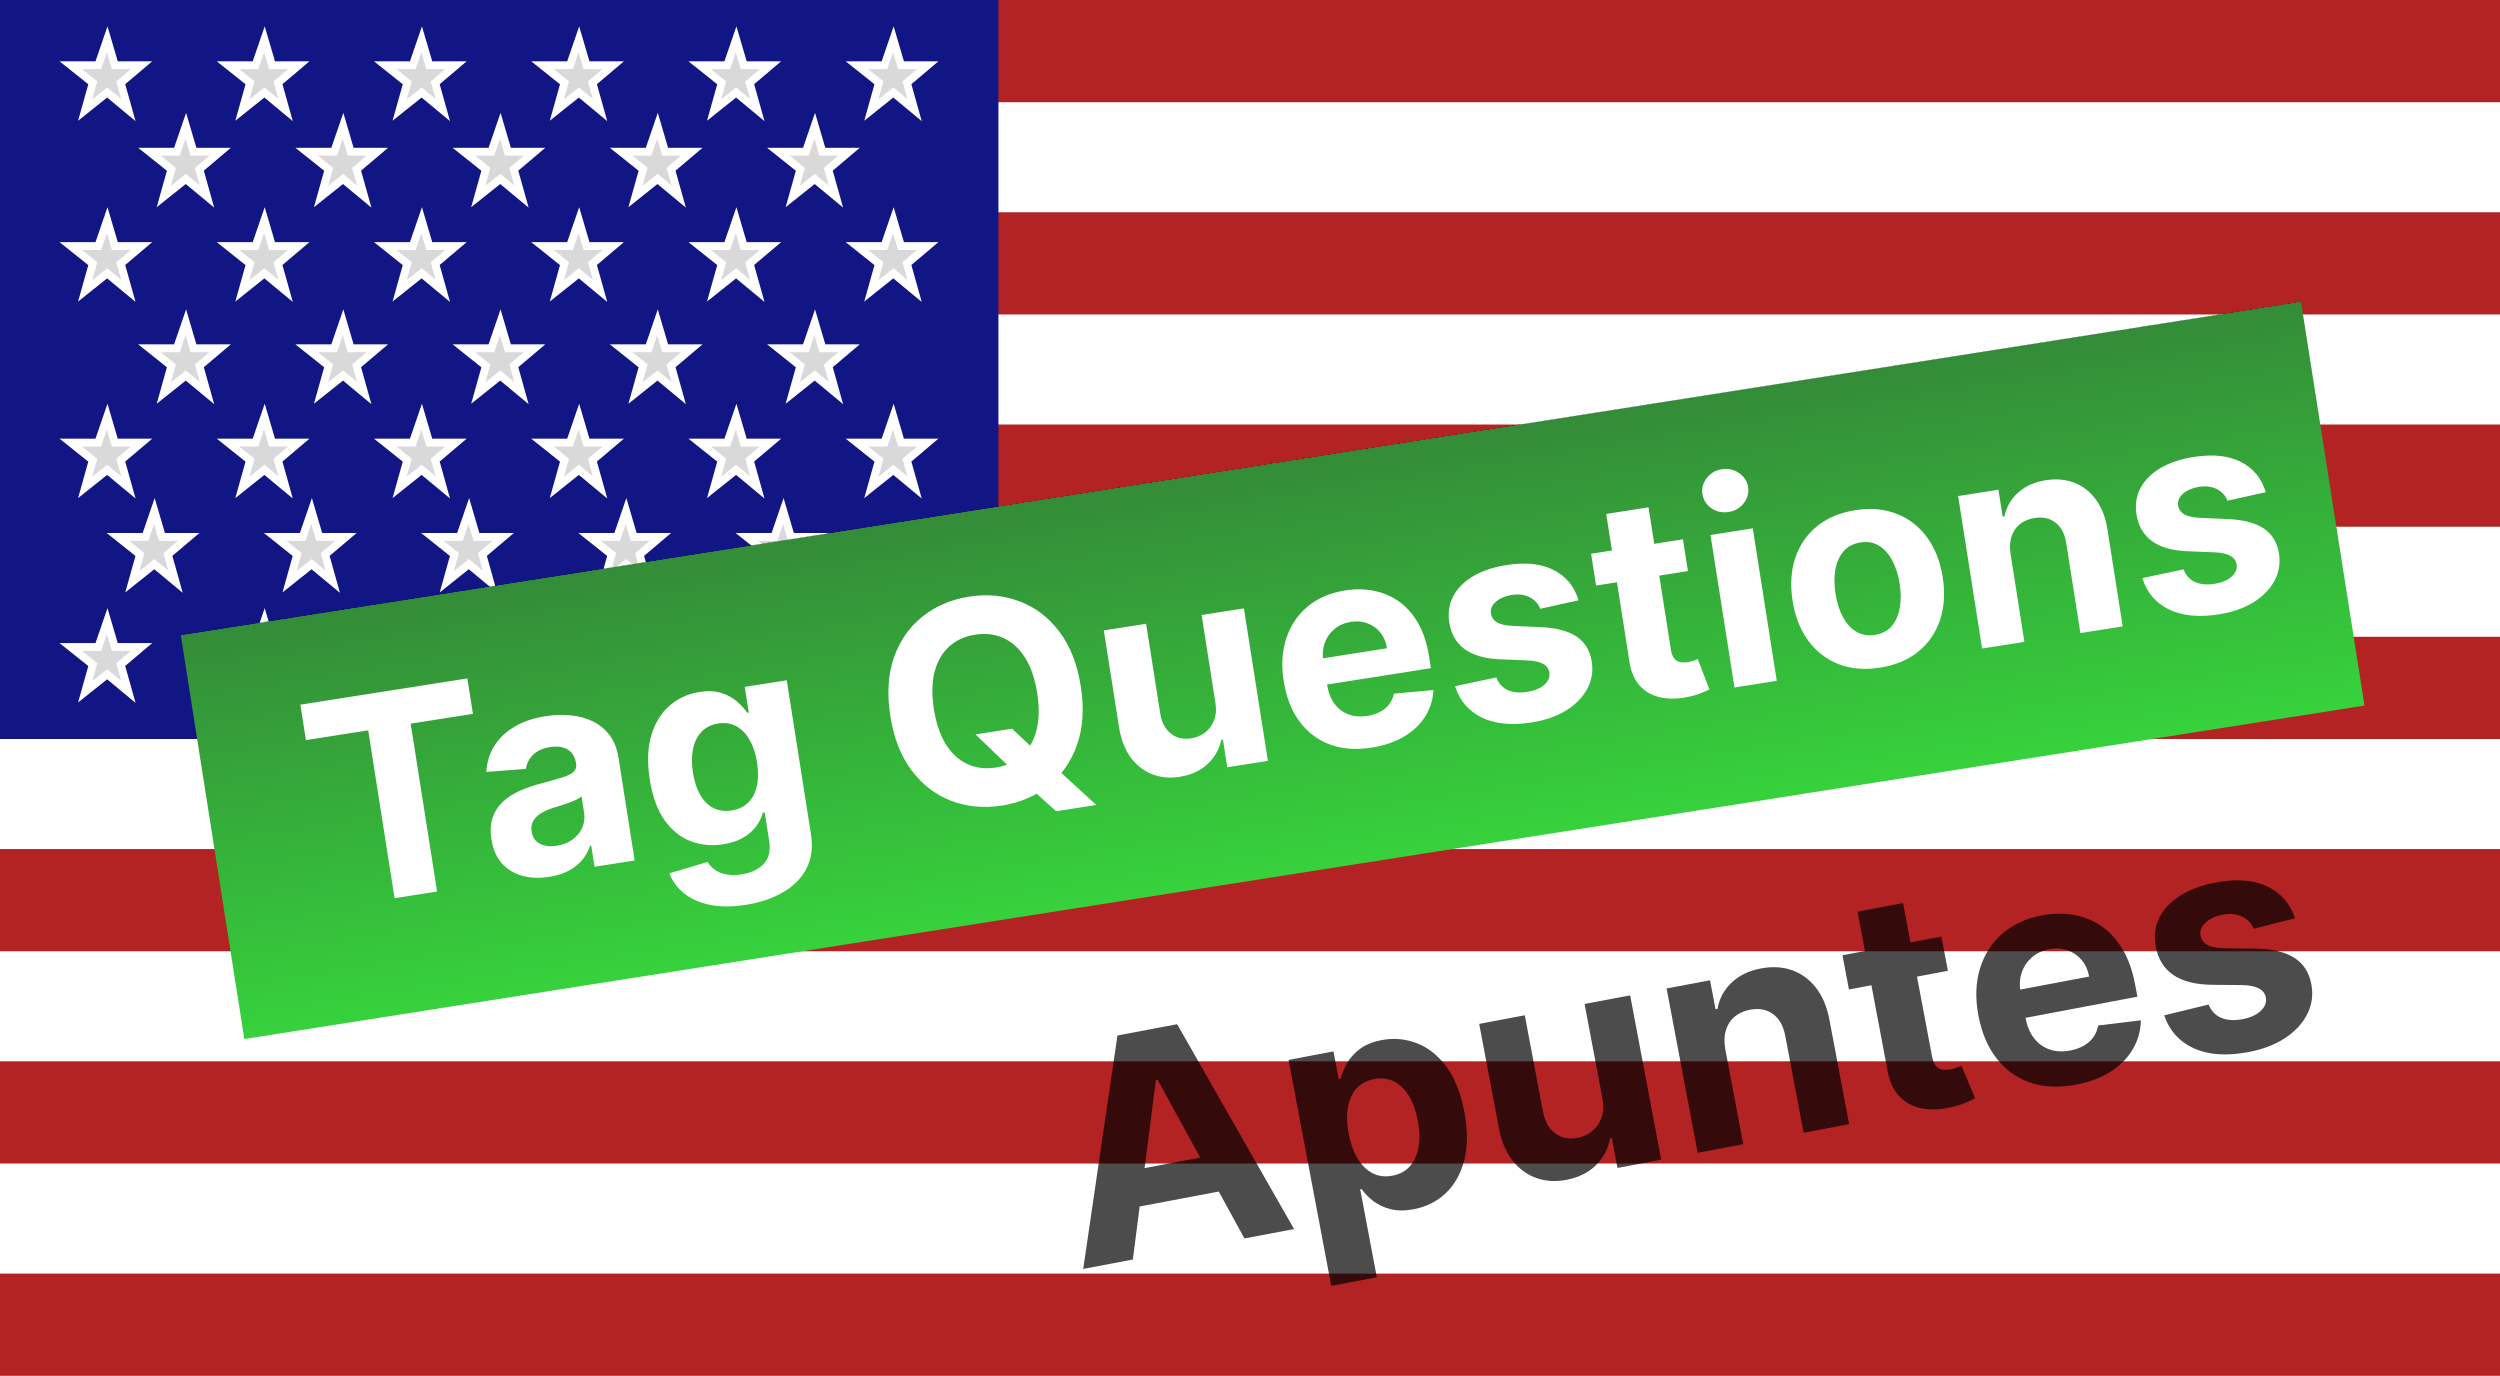 <svg width="318" height="175" viewBox="0 0 318 175" fill="none" xmlns="http://www.w3.org/2000/svg">
<rect width="318" height="175" fill="#DCDCDC"/>
<rect width="318" height="175" fill="white"/>
<rect width="318" height="13" fill="#B32323"/>
<rect y="27" width="318" height="13" fill="#B32323"/>
<rect y="54" width="318" height="13" fill="#B32323"/>
<rect y="81" width="318" height="13" fill="#B32323"/>
<rect y="108" width="318" height="13" fill="#B32323"/>
<rect y="135" width="318" height="13" fill="#B32323"/>
<rect y="162" width="318" height="13" fill="#B32323"/>
<path opacity="0.7" d="M144.099 160.211L137.785 161.404L142.14 131.716L149.734 130.281L164.607 156.337L158.293 157.53L147.249 137.347L147.031 137.388L144.099 160.211ZM141.635 149.331L156.55 146.513L157.419 151.113L142.504 153.931L141.635 149.331ZM169.334 163.562L163.904 134.821L169.619 133.741L170.283 137.252L170.541 137.203C170.689 136.592 170.948 135.951 171.32 135.28C171.698 134.598 172.241 133.988 172.947 133.45C173.661 132.902 174.603 132.517 175.773 132.296C177.298 132.008 178.779 132.142 180.218 132.697C181.656 133.242 182.911 134.241 183.984 135.692C185.055 137.134 185.817 139.053 186.269 141.448C186.71 143.779 186.705 145.819 186.256 147.567C185.813 149.305 185.026 150.708 183.894 151.777C182.769 152.835 181.413 153.514 179.825 153.814C178.7 154.026 177.708 154.021 176.848 153.799C175.997 153.574 175.27 153.228 174.664 152.759C174.057 152.282 173.567 151.778 173.195 151.247L173.018 151.28L175.131 162.467L169.334 163.562ZM171.553 144.2C171.788 145.443 172.165 146.494 172.685 147.355C173.204 148.215 173.84 148.842 174.591 149.236C175.34 149.62 176.182 149.724 177.116 149.548C178.06 149.369 178.809 148.96 179.365 148.319C179.918 147.67 180.276 146.851 180.437 145.862C180.605 144.862 180.574 143.755 180.344 142.539C180.116 141.332 179.748 140.302 179.239 139.45C178.73 138.597 178.1 137.973 177.35 137.58C176.599 137.186 175.747 137.079 174.794 137.259C173.851 137.437 173.1 137.838 172.541 138.46C171.991 139.081 171.63 139.882 171.458 140.863C171.287 141.845 171.318 142.957 171.553 144.2ZM203.827 139.709L201.559 127.706L207.356 126.611L211.305 147.514L205.74 148.565L205.022 144.769L204.804 144.81C204.564 146.124 203.965 147.256 203.008 148.208C202.06 149.157 200.801 149.78 199.232 150.077C197.834 150.341 196.545 150.256 195.364 149.821C194.182 149.387 193.181 148.641 192.362 147.583C191.551 146.524 190.987 145.179 190.669 143.548L188.154 130.239L193.952 129.143L196.271 141.418C196.513 142.651 197.028 143.563 197.817 144.157C198.606 144.75 199.549 144.943 200.647 144.735C201.345 144.604 201.968 144.321 202.516 143.889C203.062 143.447 203.461 142.874 203.713 142.169C203.975 141.462 204.012 140.642 203.827 139.709ZM219.457 133.458L221.74 145.542L215.943 146.638L211.993 125.735L217.518 124.691L218.215 128.379L218.46 128.333C218.693 127.029 219.287 125.921 220.242 125.008C221.195 124.085 222.448 123.478 223.999 123.184C225.451 122.91 226.776 122.989 227.976 123.42C229.176 123.851 230.186 124.6 231.008 125.666C231.828 126.723 232.391 128.064 232.698 129.688L235.212 142.997L229.415 144.092L227.096 131.817C226.863 130.536 226.348 129.6 225.551 129.008C224.751 128.408 223.771 128.217 222.609 128.436C221.829 128.584 221.171 128.882 220.636 129.331C220.11 129.778 219.74 130.355 219.526 131.063C219.319 131.76 219.296 132.558 219.457 133.458ZM246.951 119.13L247.773 123.485L235.185 125.863L234.363 121.508L246.951 119.13ZM236.274 115.96L242.071 114.865L245.753 134.353C245.855 134.888 246.015 135.29 246.235 135.558C246.453 135.818 246.718 135.979 247.031 136.042C247.353 136.104 247.709 136.097 248.099 136.024C248.371 135.972 248.639 135.898 248.902 135.801C249.164 135.696 249.365 135.615 249.505 135.561L251.232 139.702C250.959 139.848 250.57 140.029 250.066 140.247C249.564 140.473 248.939 140.671 248.191 140.841C246.804 141.159 245.545 141.205 244.412 140.977C243.288 140.748 242.351 140.239 241.6 139.45C240.85 138.662 240.35 137.582 240.1 136.21L236.274 115.96ZM264.055 137.97C261.905 138.377 259.972 138.291 258.256 137.713C256.547 137.124 255.124 136.106 253.986 134.658C252.846 133.201 252.068 131.37 251.651 129.165C251.245 127.015 251.306 125.049 251.834 123.267C252.362 121.486 253.297 119.998 254.641 118.805C255.994 117.609 257.695 116.818 259.746 116.431C261.125 116.17 262.45 116.15 263.723 116.37C265.003 116.579 266.17 117.04 267.226 117.752C268.29 118.462 269.198 119.437 269.949 120.676C270.698 121.907 271.241 123.411 271.577 125.189L271.878 126.781L254.227 130.116L253.548 126.523L265.742 124.22C265.584 123.385 265.263 122.68 264.778 122.104C264.294 121.529 263.695 121.12 262.982 120.879C262.277 120.627 261.502 120.581 260.659 120.74C259.779 120.907 259.037 121.258 258.434 121.795C257.838 122.321 257.413 122.96 257.161 123.713C256.907 124.456 256.853 125.241 257 126.069L257.645 129.484C257.841 130.519 258.2 131.376 258.724 132.057C259.256 132.737 259.914 133.213 260.699 133.488C261.484 133.763 262.362 133.808 263.333 133.625C263.977 133.503 264.549 133.301 265.05 133.018C265.551 132.736 265.958 132.377 266.27 131.942C266.583 131.507 266.789 131.008 266.889 130.444L272.318 129.785C272.289 131.124 271.944 132.355 271.282 133.476C270.627 134.586 269.688 135.534 268.465 136.32C267.249 137.094 265.779 137.645 264.055 137.97ZM291.924 116.806L286.678 118.136C286.502 117.699 286.23 117.328 285.862 117.021C285.492 116.706 285.042 116.486 284.511 116.361C283.987 116.225 283.389 116.22 282.718 116.347C281.82 116.517 281.098 116.85 280.553 117.348C280.007 117.836 279.792 118.394 279.911 119.02C280.005 119.519 280.284 119.903 280.749 120.172C281.213 120.441 281.95 120.589 282.96 120.614L286.888 120.661C288.999 120.695 290.641 121.08 291.813 121.817C292.986 122.553 293.715 123.675 293.999 125.181C294.258 126.551 294.082 127.829 293.47 129.016C292.867 130.201 291.921 131.216 290.634 132.061C289.354 132.894 287.807 133.483 285.992 133.826C283.225 134.348 280.912 134.189 279.052 133.347C277.199 132.494 275.944 131.096 275.286 129.154L280.931 127.777C281.263 128.588 281.802 129.153 282.548 129.473C283.293 129.783 284.182 129.841 285.216 129.645C286.232 129.453 287.012 129.104 287.555 128.597C288.106 128.08 288.327 127.507 288.217 126.879C288.109 126.355 287.805 125.966 287.306 125.713C286.806 125.45 286.085 125.314 285.143 125.304L281.387 125.266C279.269 125.244 277.615 124.823 276.427 124.005C275.248 123.185 274.511 121.994 274.216 120.434C273.962 119.091 274.107 117.866 274.649 116.758C275.2 115.648 276.089 114.705 277.314 113.929C278.548 113.151 280.059 112.593 281.846 112.255C284.486 111.756 286.669 111.922 288.395 112.751C290.13 113.579 291.306 114.931 291.924 116.806Z" fill="black"/>
<rect width="127" height="94" fill="#111684"/>
<path d="M22.503 19.298L23.635 16L24.605 19.298H28L25.359 21.534L26.329 25L23.635 22.764L20.832 25L21.802 21.534L19 19.298H22.503Z" fill="#D9D9D9" stroke="white"/>
<path d="M42.503 19.298L43.635 16L44.605 19.298H48L45.359 21.534L46.329 25L43.635 22.764L40.832 25L41.802 21.534L39 19.298H42.503Z" fill="#D9D9D9" stroke="white"/>
<path d="M62.503 19.298L63.635 16L64.605 19.298H68L65.359 21.534L66.329 25L63.635 22.764L60.832 25L61.802 21.534L59 19.298H62.503Z" fill="#D9D9D9" stroke="white"/>
<path d="M82.503 19.298L83.635 16L84.605 19.298H88L85.359 21.534L86.329 25L83.635 22.764L80.832 25L81.802 21.534L79 19.298H82.503Z" fill="#D9D9D9" stroke="white"/>
<path d="M12.503 8.298L13.635 5L14.605 8.298H18L15.359 10.534L16.329 14L13.635 11.764L10.832 14L11.802 10.534L9 8.298H12.503Z" fill="#D9D9D9" stroke="white"/>
<path d="M32.503 8.298L33.635 5L34.605 8.298H38L35.359 10.534L36.329 14L33.635 11.764L30.832 14L31.802 10.534L29 8.298H32.503Z" fill="#D9D9D9" stroke="white"/>
<path d="M52.503 8.298L53.635 5L54.605 8.298H58L55.359 10.534L56.329 14L53.635 11.764L50.832 14L51.802 10.534L49 8.298H52.503Z" fill="#D9D9D9" stroke="white"/>
<path d="M72.503 8.298L73.635 5L74.605 8.298H78L75.359 10.534L76.329 14L73.635 11.764L70.832 14L71.802 10.534L69 8.298H72.503Z" fill="#D9D9D9" stroke="white"/>
<path d="M92.503 8.298L93.635 5L94.605 8.298H98L95.359 10.534L96.329 14L93.635 11.764L90.832 14L91.802 10.534L89 8.298H92.503Z" fill="#D9D9D9" stroke="white"/>
<path d="M112.503 8.298L113.635 5L114.605 8.298H118L115.359 10.534L116.329 14L113.635 11.764L110.832 14L111.802 10.534L109 8.298H112.503Z" fill="#D9D9D9" stroke="white"/>
<path d="M12.503 31.298L13.635 28L14.605 31.298H18L15.359 33.534L16.329 37L13.635 34.764L10.832 37L11.802 33.534L9 31.298H12.503Z" fill="#D9D9D9" stroke="white"/>
<path d="M32.503 31.298L33.635 28L34.605 31.298H38L35.359 33.534L36.329 37L33.635 34.764L30.832 37L31.802 33.534L29 31.298H32.503Z" fill="#D9D9D9" stroke="white"/>
<path d="M52.503 31.298L53.635 28L54.605 31.298H58L55.359 33.534L56.329 37L53.635 34.764L50.832 37L51.802 33.534L49 31.298H52.503Z" fill="#D9D9D9" stroke="white"/>
<path d="M72.503 31.298L73.635 28L74.605 31.298H78L75.359 33.534L76.329 37L73.635 34.764L70.832 37L71.802 33.534L69 31.298H72.503Z" fill="#D9D9D9" stroke="white"/>
<path d="M92.503 31.298L93.635 28L94.605 31.298H98L95.359 33.534L96.329 37L93.635 34.764L90.832 37L91.802 33.534L89 31.298H92.503Z" fill="#D9D9D9" stroke="white"/>
<path d="M112.503 31.298L113.635 28L114.605 31.298H118L115.359 33.534L116.329 37L113.635 34.764L110.832 37L111.802 33.534L109 31.298H112.503Z" fill="#D9D9D9" stroke="white"/>
<path d="M12.503 56.298L13.635 53L14.605 56.298H18L15.359 58.534L16.329 62L13.635 59.764L10.832 62L11.802 58.534L9 56.298H12.503Z" fill="#D9D9D9" stroke="white"/>
<path d="M32.503 56.298L33.635 53L34.605 56.298H38L35.359 58.534L36.329 62L33.635 59.764L30.832 62L31.802 58.534L29 56.298H32.503Z" fill="#D9D9D9" stroke="white"/>
<path d="M52.503 56.298L53.635 53L54.605 56.298H58L55.359 58.534L56.329 62L53.635 59.764L50.832 62L51.802 58.534L49 56.298H52.503Z" fill="#D9D9D9" stroke="white"/>
<path d="M72.503 56.298L73.635 53L74.605 56.298H78L75.359 58.534L76.329 62L73.635 59.764L70.832 62L71.802 58.534L69 56.298H72.503Z" fill="#D9D9D9" stroke="white"/>
<path d="M92.503 56.298L93.635 53L94.605 56.298H98L95.359 58.534L96.329 62L93.635 59.764L90.832 62L91.802 58.534L89 56.298H92.503Z" fill="#D9D9D9" stroke="white"/>
<path d="M112.503 56.298L113.635 53L114.605 56.298H118L115.359 58.534L116.329 62L113.635 59.764L110.832 62L111.802 58.534L109 56.298H112.503Z" fill="#D9D9D9" stroke="white"/>
<path d="M12.503 82.298L13.635 79L14.605 82.298H18L15.359 84.534L16.329 88L13.635 85.764L10.832 88L11.802 84.534L9 82.298H12.503Z" fill="#D9D9D9" stroke="white"/>
<path d="M32.503 82.298L33.635 79L34.605 82.298H38L35.359 84.534L36.329 88L33.635 85.764L30.832 88L31.802 84.534L29 82.298H32.503Z" fill="#D9D9D9" stroke="white"/>
<path d="M52.503 82.298L53.635 79L54.605 82.298H58L55.359 84.534L56.329 88L53.635 85.764L50.832 88L51.802 84.534L49 82.298H52.503Z" fill="#D9D9D9" stroke="white"/>
<path d="M72.503 82.298L73.635 79L74.605 82.298H78L75.359 84.534L76.329 88L73.635 85.764L70.832 88L71.802 84.534L69 82.298H72.503Z" fill="#D9D9D9" stroke="white"/>
<path d="M92.503 82.298L93.635 79L94.605 82.298H98L95.359 84.534L96.329 88L93.635 85.764L90.832 88L91.802 84.534L89 82.298H92.503Z" fill="#D9D9D9" stroke="white"/>
<path d="M112.503 82.298L113.635 79L114.605 82.298H118L115.359 84.534L116.329 88L113.635 85.764L110.832 88L111.802 84.534L109 82.298H112.503Z" fill="#D9D9D9" stroke="white"/>
<path d="M102.503 19.298L103.635 16L104.605 19.298H108L105.359 21.534L106.329 25L103.635 22.764L100.832 25L101.802 21.534L99 19.298H102.503Z" fill="#D9D9D9" stroke="white"/>
<path d="M22.503 44.298L23.635 41L24.605 44.298H28L25.359 46.534L26.329 50L23.635 47.764L20.832 50L21.802 46.534L19 44.298H22.503Z" fill="#D9D9D9" stroke="white"/>
<path d="M42.503 44.298L43.635 41L44.605 44.298H48L45.359 46.534L46.329 50L43.635 47.764L40.832 50L41.802 46.534L39 44.298H42.503Z" fill="#D9D9D9" stroke="white"/>
<path d="M62.503 44.298L63.635 41L64.605 44.298H68L65.359 46.534L66.329 50L63.635 47.764L60.832 50L61.802 46.534L59 44.298H62.503Z" fill="#D9D9D9" stroke="white"/>
<path d="M82.503 44.298L83.635 41L84.605 44.298H88L85.359 46.534L86.329 50L83.635 47.764L80.832 50L81.802 46.534L79 44.298H82.503Z" fill="#D9D9D9" stroke="white"/>
<path d="M102.503 44.298L103.635 41L104.605 44.298H108L105.359 46.534L106.329 50L103.635 47.764L100.832 50L101.802 46.534L99 44.298H102.503Z" fill="#D9D9D9" stroke="white"/>
<path d="M18.503 68.298L19.635 65L20.605 68.298H24L21.359 70.534L22.329 74L19.635 71.764L16.832 74L17.802 70.534L15 68.298H18.503Z" fill="#D9D9D9" stroke="white"/>
<path d="M38.503 68.298L39.635 65L40.605 68.298H44L41.359 70.534L42.329 74L39.635 71.764L36.832 74L37.802 70.534L35 68.298H38.503Z" fill="#D9D9D9" stroke="white"/>
<path d="M58.503 68.298L59.635 65L60.605 68.298H64L61.359 70.534L62.329 74L59.635 71.764L56.832 74L57.802 70.534L55 68.298H58.503Z" fill="#D9D9D9" stroke="white"/>
<path d="M78.503 68.298L79.635 65L80.605 68.298H84L81.359 70.534L82.329 74L79.635 71.764L76.832 74L77.802 70.534L75 68.298H78.503Z" fill="#D9D9D9" stroke="white"/>
<path d="M98.503 68.298L99.635 65L100.605 68.298H104L101.359 70.534L102.329 74L99.635 71.764L96.832 74L97.802 70.534L95 68.298H98.503Z" fill="#D9D9D9" stroke="white"/>
<rect x="23" y="80.794" width="273" height="52" transform="rotate(-8.938 23 80.794)" fill="url(#paint0_linear_6_70)"/>
<path d="M38.915 94.145L38.206 89.636L59.448 86.295L60.157 90.804L52.238 92.049L55.597 113.404L50.192 114.255L46.833 92.899L38.915 94.145ZM69.862 111.536C68.624 111.731 67.488 111.69 66.452 111.412C65.415 111.127 64.548 110.603 63.85 109.842C63.159 109.07 62.713 108.045 62.512 106.765C62.342 105.687 62.398 104.751 62.678 103.957C62.959 103.162 63.405 102.488 64.017 101.934C64.629 101.381 65.35 100.922 66.181 100.559C67.021 100.194 67.914 99.889 68.859 99.646C69.969 99.35 70.861 99.098 71.535 98.888C72.208 98.67 72.684 98.431 72.963 98.172C73.241 97.912 73.348 97.576 73.283 97.164L73.271 97.088C73.145 96.288 72.795 95.709 72.221 95.351C71.656 94.991 70.914 94.884 69.996 95.028C69.028 95.18 68.292 95.516 67.787 96.035C67.28 96.546 66.985 97.136 66.9 97.805L61.861 98.184C61.928 96.966 62.265 95.869 62.87 94.893C63.475 93.91 64.326 93.094 65.423 92.447C66.528 91.79 67.855 91.34 69.404 91.096C70.482 90.927 71.533 90.891 72.558 90.989C73.591 91.085 74.532 91.338 75.382 91.748C76.24 92.157 76.957 92.743 77.535 93.506C78.111 94.261 78.489 95.215 78.671 96.368L80.728 109.452L75.626 110.254L75.203 107.564L75.052 107.588C74.836 108.243 74.503 108.844 74.054 109.389C73.603 109.925 73.032 110.382 72.341 110.758C71.648 111.126 70.822 111.385 69.862 111.536ZM70.819 107.581C71.61 107.456 72.285 107.191 72.842 106.784C73.398 106.369 73.806 105.865 74.066 105.271C74.327 104.678 74.403 104.041 74.296 103.359L73.972 101.3C73.821 101.436 73.606 101.574 73.325 101.713C73.052 101.842 72.741 101.973 72.391 102.105C72.039 102.23 71.687 102.35 71.334 102.466C70.98 102.573 70.659 102.671 70.371 102.76C69.754 102.952 69.226 103.186 68.786 103.462C68.347 103.738 68.023 104.069 67.817 104.455C67.609 104.833 67.544 105.275 67.624 105.78C67.739 106.512 68.092 107.031 68.684 107.334C69.282 107.629 69.994 107.711 70.819 107.581ZM94.849 115.099C93.106 115.373 91.574 115.368 90.253 115.085C88.941 114.808 87.855 114.319 86.994 113.617C86.133 112.916 85.513 112.073 85.134 111.088L90.004 109.637C90.216 110 90.513 110.324 90.895 110.609C91.276 110.895 91.752 111.096 92.323 111.213C92.903 111.337 93.585 111.338 94.368 111.215C95.538 111.031 96.457 110.593 97.125 109.901C97.802 109.217 98.036 108.209 97.827 106.879L97.269 103.33L97.041 103.366C96.891 103.942 96.617 104.507 96.221 105.061C95.825 105.615 95.28 106.102 94.587 106.522C93.894 106.941 93.034 107.232 92.007 107.393C90.55 107.622 89.171 107.494 87.87 107.009C86.575 106.513 85.465 105.623 84.537 104.336C83.618 103.04 82.989 101.319 82.651 99.172C82.305 96.974 82.375 95.083 82.859 93.497C83.343 91.911 84.12 90.658 85.192 89.739C86.273 88.819 87.524 88.246 88.947 88.023C90.033 87.852 90.972 87.894 91.762 88.149C92.552 88.396 93.213 88.758 93.745 89.235C94.284 89.703 94.717 90.178 95.043 90.662L95.245 90.63L94.733 87.371L100.075 86.531L103.156 106.119C103.415 107.769 103.228 109.213 102.595 110.452C101.961 111.69 100.973 112.7 99.629 113.48C98.295 114.268 96.701 114.808 94.849 115.099ZM93.076 103.084C93.943 102.948 94.642 102.618 95.172 102.094C95.709 101.561 96.074 100.865 96.267 100.007C96.467 99.138 96.478 98.136 96.299 96.999C96.12 95.863 95.805 94.903 95.354 94.12C94.902 93.328 94.336 92.748 93.657 92.381C92.978 92.013 92.205 91.897 91.338 92.034C90.454 92.173 89.746 92.53 89.216 93.105C88.684 93.672 88.328 94.401 88.149 95.292C87.97 96.183 87.967 97.18 88.141 98.282C88.317 99.402 88.625 100.346 89.065 101.114C89.512 101.872 90.069 102.427 90.737 102.779C91.412 103.121 92.192 103.223 93.076 103.084ZM124.087 93.418L128.734 92.687L131.543 95.326L134.263 97.641L139.449 102.391L134.346 103.193L130.79 99.999L128.92 98.067L124.087 93.418ZM137.472 87.275C137.916 90.096 137.759 92.579 137.001 94.726C136.251 96.871 135.041 98.61 133.369 99.943C131.705 101.266 129.732 102.107 127.451 102.466C125.152 102.827 123.008 102.63 121.016 101.873C119.025 101.116 117.344 99.832 115.972 98.021C114.6 96.209 113.693 93.897 113.25 91.085C112.807 88.265 112.96 85.782 113.709 83.636C114.459 81.491 115.666 79.757 117.33 78.434C118.993 77.103 120.973 76.256 123.272 75.895C125.553 75.536 127.69 75.735 129.681 76.491C131.679 77.238 133.364 78.517 134.736 80.329C136.117 82.139 137.029 84.455 137.472 87.275ZM131.928 88.147C131.641 86.32 131.125 84.823 130.381 83.654C129.644 82.485 128.733 81.653 127.646 81.16C126.559 80.666 125.354 80.524 124.033 80.731C122.711 80.939 121.608 81.445 120.725 82.248C119.842 83.051 119.226 84.123 118.876 85.464C118.534 86.803 118.507 88.386 118.794 90.213C119.082 92.04 119.593 93.538 120.33 94.708C121.074 95.876 121.99 96.707 123.077 97.201C124.164 97.694 125.368 97.837 126.69 97.629C128.012 97.421 129.114 96.915 129.998 96.112C130.881 95.309 131.493 94.238 131.834 92.899C132.184 91.558 132.216 89.974 131.928 88.147ZM154.596 89.37L152.845 78.232L158.224 77.386L161.275 96.784L156.11 97.596L155.556 94.072L155.354 94.104C155.095 95.31 154.51 96.338 153.6 97.188C152.698 98.038 151.519 98.577 150.063 98.806C148.766 99.01 147.579 98.894 146.501 98.46C145.424 98.026 144.521 97.309 143.795 96.31C143.077 95.31 142.594 94.053 142.348 92.539L140.405 80.188L145.785 79.342L147.577 90.733C147.765 91.877 148.215 92.734 148.926 93.303C149.636 93.873 150.501 94.078 151.52 93.918C152.168 93.816 152.751 93.573 153.269 93.19C153.785 92.798 154.17 92.28 154.422 91.637C154.683 90.992 154.741 90.236 154.596 89.37ZM174.478 95.095C172.483 95.409 170.702 95.275 169.135 94.693C167.575 94.102 166.291 93.122 165.282 91.753C164.272 90.376 163.606 88.665 163.284 86.619C162.97 84.624 163.082 82.812 163.62 81.183C164.157 79.554 165.063 78.208 166.336 77.145C167.618 76.081 169.211 75.399 171.113 75.1C172.393 74.898 173.617 74.917 174.785 75.156C175.96 75.386 177.024 75.844 177.977 76.531C178.939 77.216 179.749 78.141 180.407 79.306C181.063 80.463 181.521 81.866 181.781 83.516L182.013 84.994L165.634 87.57L165.109 84.236L176.425 82.456C176.303 81.681 176.027 81.022 175.596 80.477C175.165 79.932 174.624 79.538 173.973 79.296C173.33 79.043 172.616 78.978 171.834 79.102C171.017 79.23 170.323 79.533 169.751 80.012C169.186 80.48 168.776 81.058 168.522 81.745C168.267 82.424 168.195 83.147 168.307 83.914L168.805 87.084C168.956 88.044 169.264 88.845 169.727 89.488C170.199 90.13 170.793 90.589 171.509 90.865C172.226 91.14 173.034 91.207 173.935 91.065C174.533 90.971 175.067 90.801 175.537 90.555C176.007 90.308 176.393 89.989 176.694 89.596C176.994 89.204 177.199 88.749 177.307 88.231L182.335 87.777C182.27 89.013 181.916 90.138 181.274 91.153C180.638 92.159 179.745 93.007 178.594 93.697C177.45 94.378 176.078 94.844 174.478 95.095ZM200.792 76.359L195.914 77.437C195.764 77.029 195.523 76.679 195.192 76.385C194.86 76.084 194.451 75.868 193.964 75.737C193.485 75.597 192.934 75.576 192.311 75.674C191.477 75.805 190.802 76.092 190.285 76.536C189.767 76.971 189.554 77.479 189.645 78.06C189.718 78.523 189.965 78.886 190.386 79.147C190.806 79.409 191.482 79.566 192.414 79.618L196.036 79.773C197.982 79.864 199.486 80.265 200.548 80.978C201.609 81.692 202.249 82.747 202.469 84.145C202.669 85.416 202.47 86.59 201.872 87.668C201.282 88.744 200.381 89.654 199.169 90.397C197.964 91.13 196.52 91.629 194.836 91.893C192.268 92.297 190.138 92.084 188.446 91.255C186.761 90.415 185.643 89.09 185.09 87.279L190.338 86.169C190.621 86.927 191.102 87.464 191.782 87.78C192.46 88.087 193.279 88.165 194.239 88.014C195.182 87.866 195.911 87.566 196.427 87.114C196.949 86.652 197.169 86.13 197.086 85.548C197.001 85.061 196.732 84.693 196.279 84.445C195.824 84.189 195.163 84.043 194.294 84.007L190.83 83.866C188.876 83.785 187.363 83.35 186.289 82.561C185.225 81.771 184.579 80.652 184.351 79.204C184.155 77.957 184.323 76.831 184.855 75.824C185.395 74.816 186.241 73.971 187.394 73.29C188.554 72.607 189.964 72.135 191.623 71.874C194.073 71.489 196.082 71.703 197.651 72.518C199.228 73.331 200.275 74.611 200.792 76.359ZM214.069 68.602L214.705 72.644L203.023 74.481L202.388 70.44L214.069 68.602ZM204.309 65.375L209.689 64.529L212.533 82.614C212.611 83.11 212.748 83.486 212.943 83.74C213.137 83.985 213.377 84.141 213.664 84.209C213.959 84.274 214.287 84.279 214.649 84.222C214.902 84.182 215.151 84.121 215.397 84.04C215.642 83.949 215.829 83.881 215.96 83.835L217.436 87.705C217.18 87.831 216.816 87.988 216.345 88.174C215.875 88.369 215.293 88.534 214.598 88.669C213.31 88.923 212.146 88.929 211.107 88.687C210.076 88.444 209.226 87.948 208.556 87.199C207.886 86.45 207.456 85.439 207.264 84.167L204.309 65.375ZM220.625 87.449L217.574 68.051L222.954 67.205L226.004 86.603L220.625 87.449ZM219.883 65.126C219.083 65.251 218.355 65.094 217.699 64.654C217.051 64.204 216.667 63.604 216.549 62.855C216.433 62.114 216.615 61.434 217.096 60.815C217.583 60.186 218.227 59.808 219.027 59.683C219.827 59.557 220.551 59.719 221.2 60.169C221.856 60.609 222.242 61.2 222.359 61.941C222.476 62.69 222.291 63.379 221.804 64.008C221.323 64.627 220.683 65 219.883 65.126ZM239.138 84.926C237.176 85.234 235.414 85.084 233.852 84.476C232.297 83.858 231.014 82.86 230.004 81.483C228.992 80.098 228.33 78.412 228.018 76.425C227.702 74.421 227.814 72.609 228.353 70.989C228.891 69.36 229.805 68.017 231.097 66.96C232.396 65.892 234.026 65.205 235.988 64.896C237.95 64.588 239.708 64.743 241.263 65.361C242.826 65.969 244.113 66.966 245.124 68.351C246.134 69.728 246.797 71.418 247.112 73.422C247.425 75.409 247.312 77.217 246.775 78.846C246.236 80.466 245.317 81.81 244.018 82.877C242.726 83.934 241.1 84.617 239.138 84.926ZM238.508 80.754C239.4 80.614 240.106 80.244 240.624 79.645C241.141 79.037 241.482 78.268 241.646 77.336C241.818 76.403 241.816 75.372 241.638 74.244C241.461 73.116 241.147 72.134 240.696 71.299C240.254 70.463 239.694 69.835 239.015 69.415C238.337 68.996 237.551 68.856 236.659 68.997C235.758 69.138 235.04 69.514 234.507 70.124C233.981 70.733 233.632 71.504 233.46 72.437C233.296 73.369 233.302 74.399 233.48 75.527C233.657 76.655 233.967 77.638 234.409 78.474C234.86 79.309 235.429 79.936 236.115 80.354C236.81 80.762 237.607 80.896 238.508 80.754ZM255.74 70.434L257.504 81.649L252.124 82.495L249.073 63.097L254.201 62.291L254.739 65.713L254.966 65.677C255.218 64.481 255.798 63.476 256.705 62.66C257.61 61.836 258.783 61.311 260.223 61.085C261.57 60.873 262.791 60.983 263.885 61.414C264.98 61.846 265.891 62.566 266.619 63.573C267.345 64.572 267.827 65.824 268.064 67.331L270.007 79.682L264.627 80.528L262.835 69.137C262.657 67.949 262.208 67.07 261.489 66.502C260.768 65.925 259.869 65.721 258.791 65.891C258.067 66.005 257.452 66.261 256.945 66.66C256.447 67.058 256.089 67.58 255.872 68.227C255.661 68.864 255.618 69.6 255.74 70.434ZM288.205 62.611L283.328 63.688C283.177 63.281 282.937 62.93 282.606 62.637C282.274 62.336 281.865 62.12 281.378 61.989C280.899 61.849 280.348 61.828 279.725 61.926C278.891 62.057 278.216 62.344 277.699 62.788C277.181 63.223 276.967 63.731 277.059 64.312C277.132 64.775 277.378 65.137 277.799 65.399C278.22 65.661 278.896 65.817 279.827 65.87L283.449 66.025C285.396 66.115 286.9 66.517 287.961 67.23C289.023 67.943 289.663 68.999 289.883 70.396C290.083 71.668 289.884 72.842 289.285 73.92C288.695 74.996 287.794 75.906 286.583 76.648C285.378 77.381 283.934 77.88 282.25 78.145C279.682 78.549 277.552 78.336 275.86 77.507C274.175 76.667 273.056 75.342 272.504 73.531L277.752 72.421C278.035 73.178 278.516 73.715 279.196 74.031C279.874 74.339 280.693 74.417 281.653 74.266C282.596 74.118 283.325 73.817 283.84 73.365C284.363 72.904 284.583 72.382 284.5 71.799C284.415 71.312 284.146 70.945 283.692 70.697C283.238 70.441 282.577 70.294 281.708 70.258L278.244 70.117C276.29 70.037 274.776 69.602 273.703 68.813C272.638 68.022 271.992 66.903 271.765 65.455C271.569 64.209 271.736 63.083 272.268 62.076C272.809 61.068 273.655 60.223 274.807 59.541C275.968 58.858 277.378 58.386 279.036 58.126C281.486 57.74 283.496 57.955 285.065 58.769C286.642 59.582 287.689 60.863 288.205 62.611Z" fill="white"/>
<defs>
<linearGradient id="paint0_linear_6_70" x1="159.5" y1="80.794" x2="159.5" y2="132.794" gradientUnits="userSpaceOnUse">
<stop stop-color="#161716"/>
<stop offset="0" stop-color="#348C38"/>
<stop offset="1" stop-color="#36D23C"/>
</linearGradient>
</defs>
</svg>

